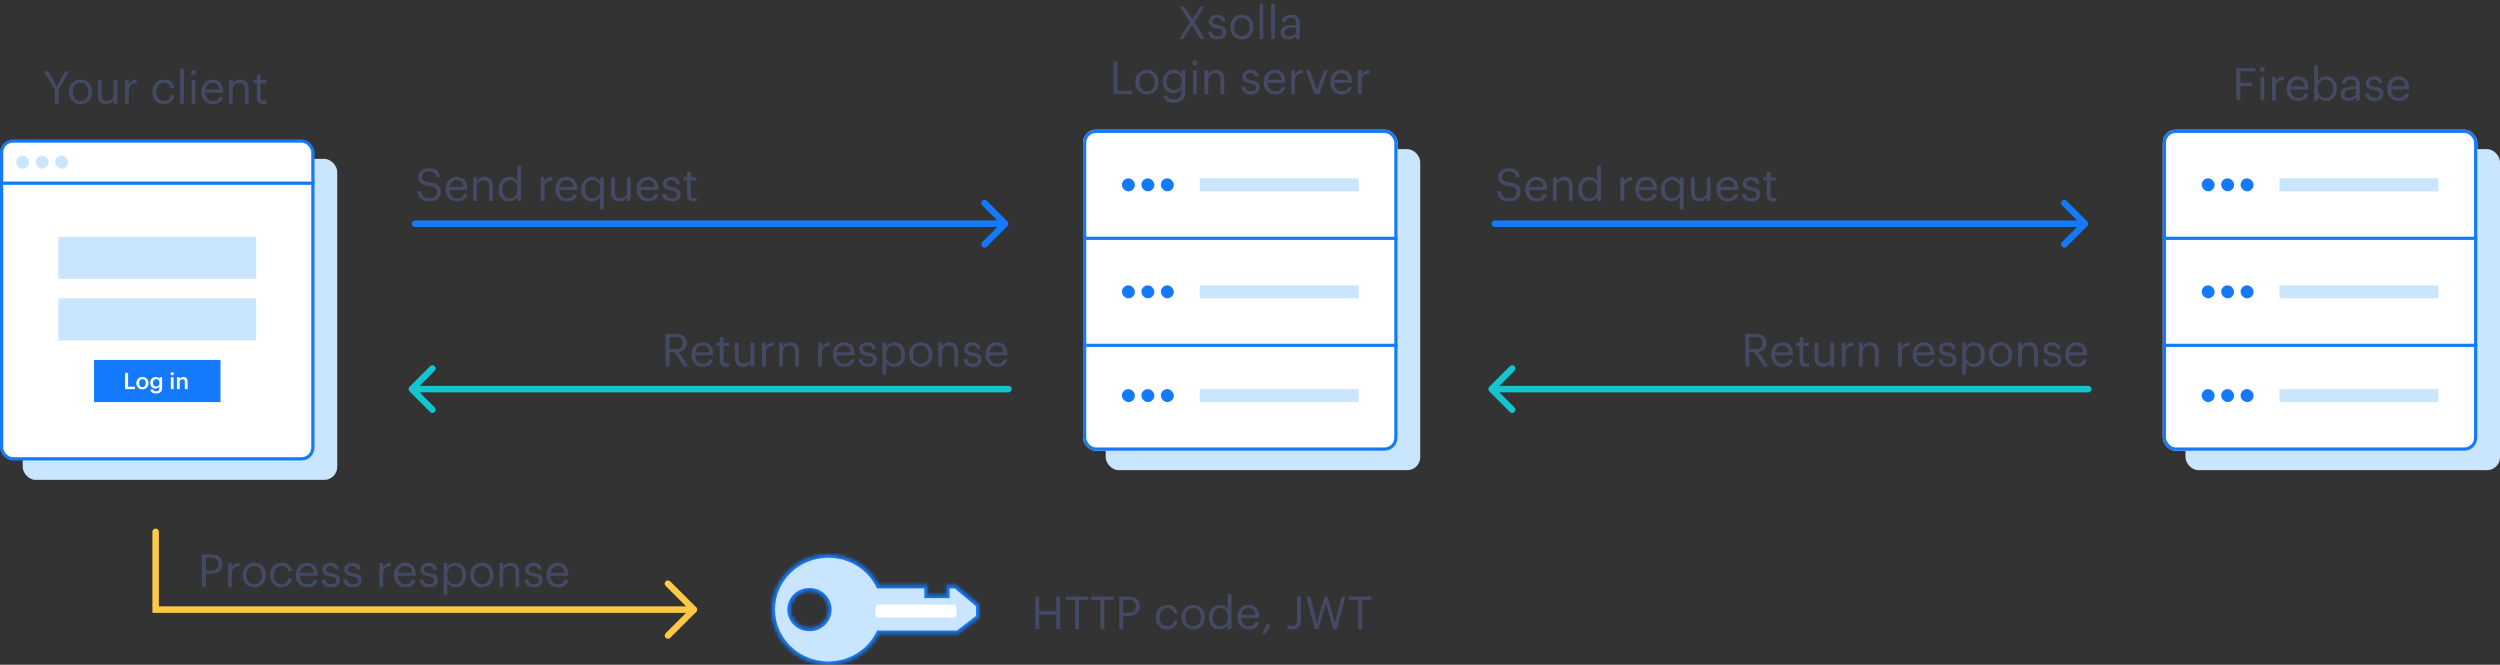 <svg width="771" height="205" viewBox="0 0 771 205" fill="none" xmlns="http://www.w3.org/2000/svg">
<rect x="0" y="0" width="771" height="205" fill="#333333" stroke="none"/>
<rect x="7" y="49" width="97" height="99" rx="4" fill="#C9E6FE"/>
<rect x="0.5" y="43.5" width="96" height="98" rx="3.5" fill="white"/>
<path fill-rule="evenodd" clip-rule="evenodd" d="M97 57H0V56H97V57Z" fill="#147AFB"/>
<rect width="61" height="13" transform="translate(18 73)" fill="#C9E6FE"/>
<rect x="5" y="48" width="4" height="4" rx="2" fill="#C9E6FE"/>
<rect x="11" y="48" width="4" height="4" rx="2" fill="#C9E6FE"/>
<rect x="17" y="48" width="4" height="4" rx="2" fill="#C9E6FE"/>
<rect width="61" height="13" transform="translate(18 92)" fill="#C9E6FE"/>
<rect width="39" height="13" transform="translate(29 111)" fill="#147AFB"/>
<path d="M38.574 120H41.64V119.258H39.505V114.995H38.574V120Z" fill="white"/>
<path d="M43.922 120.07C45 120.07 45.805 119.328 45.805 118.187V118.131C45.805 117.011 45 116.262 43.929 116.262C42.851 116.262 42.046 117.018 42.046 118.152V118.208C42.046 119.321 42.844 120.07 43.922 120.07ZM43.929 119.412C43.285 119.412 42.914 118.943 42.914 118.194V118.138C42.914 117.382 43.299 116.927 43.929 116.927C44.559 116.927 44.937 117.389 44.937 118.145V118.194C44.937 118.943 44.559 119.412 43.929 119.412Z" fill="white"/>
<path d="M48.159 119.202C47.613 119.202 47.193 118.782 47.193 118.103V118.047C47.193 117.382 47.557 116.927 48.187 116.927C48.796 116.927 49.174 117.34 49.174 118.033V118.082C49.174 118.782 48.747 119.202 48.159 119.202ZM48.131 121.344C49.265 121.344 49.986 120.805 49.993 119.727V116.339H49.146V116.899C48.936 116.535 48.572 116.262 47.97 116.262C47.025 116.262 46.325 117.032 46.325 118.061V118.11C46.325 119.167 47.032 119.853 47.949 119.853C48.488 119.853 48.943 119.524 49.146 119.174V119.713C49.146 120.371 48.782 120.7 48.124 120.7C47.571 120.7 47.291 120.49 47.221 120.126H46.367C46.465 120.826 46.983 121.344 48.131 121.344Z" fill="white"/>
<path d="M53.102 115.737C53.382 115.737 53.606 115.527 53.606 115.254C53.606 114.974 53.382 114.764 53.102 114.764C52.822 114.764 52.598 114.974 52.598 115.254C52.598 115.527 52.822 115.737 53.102 115.737ZM52.689 120H53.536V116.339H52.689V120Z" fill="white"/>
<path d="M54.568 120H55.415V117.844C55.415 117.263 55.8 116.969 56.276 116.969C56.78 116.969 57.004 117.221 57.004 117.774V120H57.851V117.697C57.851 116.689 57.333 116.262 56.598 116.262C55.996 116.262 55.59 116.563 55.415 116.92V116.339H54.568V120Z" fill="white"/>
<rect x="0.5" y="43.5" width="96" height="98" rx="3.5" stroke="#147AFB"/>
<rect x="341" y="46" width="97" height="99" rx="4" fill="#C9E6FE"/>
<g clip-path="url(#clip0_2_648)">
<rect x="334" y="40" width="97" height="99" rx="4" fill="white"/>
<path fill-rule="evenodd" clip-rule="evenodd" d="M431 74H334V73H431V74Z" fill="#147AFB"/>
<path fill-rule="evenodd" clip-rule="evenodd" d="M432 107H335V106H432V107Z" fill="#147AFB"/>
<rect x="346" y="55" width="4" height="4" rx="2" fill="#147AFB"/>
<rect x="346" y="88" width="4" height="4" rx="2" fill="#147AFB"/>
<rect x="346" y="120" width="4" height="4" rx="2" fill="#147AFB"/>
<rect x="352" y="55" width="4" height="4" rx="2" fill="#147AFB"/>
<rect x="352" y="88" width="4" height="4" rx="2" fill="#147AFB"/>
<rect x="352" y="120" width="4" height="4" rx="2" fill="#147AFB"/>
<rect x="358" y="55" width="4" height="4" rx="2" fill="#147AFB"/>
<rect x="358" y="88" width="4" height="4" rx="2" fill="#147AFB"/>
<rect x="358" y="120" width="4" height="4" rx="2" fill="#147AFB"/>
<rect width="49" height="4" transform="translate(370 55)" fill="#C9E6FE"/>
<rect width="49" height="4" transform="translate(370 88)" fill="#C9E6FE"/>
<rect width="49" height="4" transform="translate(370 120)" fill="#C9E6FE"/>
</g>
<rect x="334.5" y="40.5" width="96" height="98" rx="3.5" stroke="#147AFB"/>
<rect x="674" y="46" width="97" height="99" rx="4" fill="#C9E6FE"/>
<g clip-path="url(#clip1_2_648)">
<rect x="667" y="40" width="97" height="99" rx="4" fill="white"/>
<path fill-rule="evenodd" clip-rule="evenodd" d="M764 74H667V73H764V74Z" fill="#147AFB"/>
<path fill-rule="evenodd" clip-rule="evenodd" d="M765 107H668V106H765V107Z" fill="#147AFB"/>
<rect x="679" y="55" width="4" height="4" rx="2" fill="#147AFB"/>
<rect x="679" y="88" width="4" height="4" rx="2" fill="#147AFB"/>
<rect x="679" y="120" width="4" height="4" rx="2" fill="#147AFB"/>
<rect x="685" y="55" width="4" height="4" rx="2" fill="#147AFB"/>
<rect x="685" y="88" width="4" height="4" rx="2" fill="#147AFB"/>
<rect x="685" y="120" width="4" height="4" rx="2" fill="#147AFB"/>
<rect x="691" y="55" width="4" height="4" rx="2" fill="#147AFB"/>
<rect x="691" y="88" width="4" height="4" rx="2" fill="#147AFB"/>
<rect x="691" y="120" width="4" height="4" rx="2" fill="#147AFB"/>
<rect width="49" height="4" transform="translate(703 55)" fill="#C9E6FE"/>
<rect width="49" height="4" transform="translate(703 88)" fill="#C9E6FE"/>
<rect width="49" height="4" transform="translate(703 120)" fill="#C9E6FE"/>
</g>
<rect x="667.5" y="40.5" width="96" height="98" rx="3.5" stroke="#147AFB"/>
<path d="M132.494 62.126C134.482 62.126 135.952 60.852 135.952 59.172C135.952 57.282 134.776 56.61 132.55 56.26C130.506 55.952 130.142 55.448 130.142 54.468C130.142 53.53 130.856 52.844 132.228 52.844C133.614 52.844 134.342 53.362 134.58 54.622H135.672C135.476 52.844 134.23 51.864 132.228 51.864C130.338 51.864 129.008 53.04 129.008 54.58C129.008 56.358 130.254 57.016 132.354 57.338C134.258 57.646 134.776 58.122 134.776 59.256C134.776 60.39 133.782 61.146 132.494 61.146C130.478 61.146 130.002 60.138 129.848 58.948H128.672C128.854 60.656 129.82 62.126 132.494 62.126Z" fill="#444A64"/>
<path d="M140.949 62.126C142.601 62.126 143.819 61.356 144.071 59.886H142.909C142.755 60.74 142.097 61.16 140.963 61.16C139.465 61.16 138.667 60.236 138.611 58.57H144.127V58.192C144.127 55.574 142.531 54.552 140.837 54.552C138.821 54.552 137.407 56.092 137.407 58.304V58.416C137.407 60.67 138.877 62.126 140.949 62.126ZM138.653 57.632C138.849 56.33 139.647 55.518 140.837 55.518C142.041 55.518 142.825 56.12 142.937 57.632H138.653Z" fill="#444A64"/>
<path d="M145.91 62H147.072V57.562C147.072 56.246 148.038 55.56 149.116 55.56C150.292 55.56 150.838 56.134 150.838 57.422V62H152V57.506C152 55.378 150.936 54.552 149.424 54.552C148.22 54.552 147.408 55.154 147.072 55.84V54.678H145.91V62Z" fill="#444A64"/>
<path d="M157.162 61.16C155.93 61.16 154.936 60.278 154.936 58.43V58.318C154.936 56.54 155.804 55.518 157.26 55.518C158.688 55.518 159.584 56.4 159.584 58.276V58.388C159.584 60.264 158.52 61.16 157.162 61.16ZM157.036 62.126C158.1 62.126 159.122 61.454 159.542 60.74V62H160.704V51.178H159.542V55.854C159.122 55.14 158.366 54.552 157.148 54.552C155.132 54.552 153.732 56.134 153.732 58.374V58.486C153.732 60.768 155.118 62.126 157.036 62.126Z" fill="#444A64"/>
<path d="M166.76 62H167.922V57.982C167.922 56.176 168.86 55.714 170.33 55.644V54.552C169.014 54.594 168.384 55.168 167.922 55.994V54.678H166.76V62Z" fill="#444A64"/>
<path d="M174.815 62.126C176.467 62.126 177.685 61.356 177.937 59.886H176.775C176.621 60.74 175.963 61.16 174.829 61.16C173.331 61.16 172.533 60.236 172.477 58.57H177.993V58.192C177.993 55.574 176.397 54.552 174.703 54.552C172.687 54.552 171.273 56.092 171.273 58.304V58.416C171.273 60.67 172.743 62.126 174.815 62.126ZM172.519 57.632C172.715 56.33 173.513 55.518 174.703 55.518C175.907 55.518 176.691 56.12 176.803 57.632H172.519Z" fill="#444A64"/>
<path d="M185.04 64.548H186.202V54.678H185.04V55.854C184.62 55.14 183.864 54.552 182.646 54.552C180.63 54.552 179.23 56.134 179.23 58.374V58.486C179.23 60.768 180.616 62.126 182.534 62.126C183.598 62.126 184.62 61.454 185.04 60.74V64.548ZM182.66 61.16C181.428 61.16 180.434 60.278 180.434 58.43V58.318C180.434 56.54 181.302 55.518 182.758 55.518C184.186 55.518 185.082 56.4 185.082 58.276V58.388C185.082 60.264 184.018 61.16 182.66 61.16Z" fill="#444A64"/>
<path d="M191.031 62.126C192.207 62.126 193.019 61.524 193.355 60.838V62H194.517V54.678H193.355V59.116C193.355 60.432 192.375 61.118 191.339 61.118C190.191 61.118 189.645 60.544 189.645 59.256V54.678H188.483V59.312C188.483 61.328 189.575 62.126 191.031 62.126Z" fill="#444A64"/>
<path d="M199.861 62.126C201.513 62.126 202.731 61.356 202.983 59.886H201.821C201.667 60.74 201.009 61.16 199.875 61.16C198.377 61.16 197.579 60.236 197.523 58.57H203.039V58.192C203.039 55.574 201.443 54.552 199.749 54.552C197.733 54.552 196.319 56.092 196.319 58.304V58.416C196.319 60.67 197.789 62.126 199.861 62.126ZM197.565 57.632C197.761 56.33 198.559 55.518 199.749 55.518C200.953 55.518 201.737 56.12 201.849 57.632H197.565Z" fill="#444A64"/>
<path d="M207.159 62.126C208.937 62.126 209.847 61.23 209.847 59.9C209.847 58.346 208.783 58.01 207.271 57.73C205.927 57.492 205.563 57.226 205.563 56.568C205.563 55.938 206.109 55.518 206.949 55.518C207.873 55.518 208.321 55.868 208.489 56.666H209.609C209.413 55.084 208.279 54.552 206.963 54.552C205.815 54.552 204.485 55.252 204.485 56.61C204.485 57.884 205.129 58.416 207.033 58.766C208.167 58.976 208.741 59.228 208.741 59.998C208.741 60.782 208.251 61.16 207.145 61.16C205.969 61.16 205.507 60.614 205.423 59.746H204.289C204.359 61.244 205.409 62.126 207.159 62.126Z" fill="#444A64"/>
<path d="M213.843 62.098C214.319 62.098 214.599 62.028 214.837 61.944V60.964C214.585 61.062 214.305 61.118 213.941 61.118C213.353 61.118 213.031 60.768 213.031 60.054V55.658H214.739V54.678H213.031V53.012H211.869V54.678H210.819V55.658H211.869V60.166C211.869 61.314 212.513 62.098 213.843 62.098Z" fill="#444A64"/>
<path fill-rule="evenodd" clip-rule="evenodd" d="M304.343 61.929L310.707 68.293C311.098 68.683 311.098 69.317 310.707 69.707L304.343 76.071C303.953 76.462 303.319 76.462 302.929 76.071C302.538 75.68 302.538 75.047 302.929 74.657L307.586 70L128 70C127.448 70 127 69.552 127 69C127 68.448 127.448 68 128 68L307.586 68L302.929 63.343C302.538 62.953 302.538 62.319 302.929 61.929C303.319 61.538 303.953 61.538 304.343 61.929Z" fill="#147AFB"/>
<path d="M206.478 107.68V103.97H208.354C209.712 103.97 210.552 104.418 210.552 105.776V105.832C210.552 107.064 209.782 107.68 208.354 107.68H206.478ZM205.26 113H206.478V108.646H208.018L211 113H212.358L209.292 108.562C210.664 108.296 211.77 107.484 211.77 105.832V105.776C211.77 103.774 210.188 102.99 208.27 102.99H205.26V113Z" fill="#444A64"/>
<path d="M216.758 113.126C218.41 113.126 219.628 112.356 219.88 110.886H218.718C218.564 111.74 217.906 112.16 216.772 112.16C215.274 112.16 214.476 111.236 214.42 109.57H219.936V109.192C219.936 106.574 218.34 105.552 216.646 105.552C214.63 105.552 213.216 107.092 213.216 109.304V109.416C213.216 111.67 214.686 113.126 216.758 113.126ZM214.462 108.632C214.658 107.33 215.456 106.518 216.646 106.518C217.85 106.518 218.634 107.12 218.746 108.632H214.462Z" fill="#444A64"/>
<path d="M223.945 113.098C224.421 113.098 224.701 113.028 224.939 112.944V111.964C224.687 112.062 224.407 112.118 224.043 112.118C223.455 112.118 223.133 111.768 223.133 111.054V106.658H224.841V105.678H223.133V104.012H221.971V105.678H220.921V106.658H221.971V111.166C221.971 112.314 222.615 113.098 223.945 113.098Z" fill="#444A64"/>
<path d="M229.174 113.126C230.35 113.126 231.162 112.524 231.498 111.838V113H232.66V105.678H231.498V110.116C231.498 111.432 230.518 112.118 229.482 112.118C228.334 112.118 227.788 111.544 227.788 110.256V105.678H226.626V110.312C226.626 112.328 227.718 113.126 229.174 113.126Z" fill="#444A64"/>
<path d="M235.008 113H236.17V108.982C236.17 107.176 237.108 106.714 238.578 106.644V105.552C237.262 105.594 236.632 106.168 236.17 106.994V105.678H235.008V113Z" fill="#444A64"/>
<path d="M240.272 113H241.434V108.562C241.434 107.246 242.4 106.56 243.478 106.56C244.654 106.56 245.2 107.134 245.2 108.422V113H246.362V108.506C246.362 106.378 245.298 105.552 243.786 105.552C242.582 105.552 241.77 106.154 241.434 106.84V105.678H240.272V113Z" fill="#444A64"/>
<path d="M252.344 113H253.506V108.982C253.506 107.176 254.444 106.714 255.914 106.644V105.552C254.598 105.594 253.968 106.168 253.506 106.994V105.678H252.344V113Z" fill="#444A64"/>
<path d="M260.399 113.126C262.051 113.126 263.269 112.356 263.521 110.886H262.359C262.205 111.74 261.547 112.16 260.413 112.16C258.915 112.16 258.117 111.236 258.061 109.57H263.577V109.192C263.577 106.574 261.981 105.552 260.287 105.552C258.271 105.552 256.857 107.092 256.857 109.304V109.416C256.857 111.67 258.327 113.126 260.399 113.126ZM258.103 108.632C258.299 107.33 259.097 106.518 260.287 106.518C261.491 106.518 262.275 107.12 262.387 108.632H258.103Z" fill="#444A64"/>
<path d="M267.696 113.126C269.474 113.126 270.384 112.23 270.384 110.9C270.384 109.346 269.32 109.01 267.808 108.73C266.464 108.492 266.1 108.226 266.1 107.568C266.1 106.938 266.646 106.518 267.486 106.518C268.41 106.518 268.858 106.868 269.026 107.666H270.146C269.95 106.084 268.816 105.552 267.5 105.552C266.352 105.552 265.022 106.252 265.022 107.61C265.022 108.884 265.666 109.416 267.57 109.766C268.704 109.976 269.278 110.228 269.278 110.998C269.278 111.782 268.788 112.16 267.682 112.16C266.506 112.16 266.044 111.614 265.96 110.746H264.826C264.896 112.244 265.946 113.126 267.696 113.126Z" fill="#444A64"/>
<path d="M275.683 112.16C274.255 112.16 273.275 111.278 273.275 109.402V109.29C273.275 107.414 274.311 106.518 275.669 106.518C276.901 106.518 277.923 107.442 277.923 109.29V109.402C277.923 111.18 277.139 112.16 275.683 112.16ZM272.155 115.548H273.317V111.796C273.737 112.524 274.591 113.126 275.795 113.126C277.811 113.126 279.127 111.586 279.127 109.346V109.234C279.127 106.952 277.713 105.552 275.795 105.552C274.731 105.552 273.737 106.196 273.317 106.91V105.678H272.155V115.548Z" fill="#444A64"/>
<path d="M283.97 113.126C286.056 113.126 287.582 111.6 287.582 109.388V109.276C287.582 107.078 286.056 105.552 283.984 105.552C281.912 105.552 280.386 107.092 280.386 109.29V109.402C280.386 111.544 281.884 113.126 283.97 113.126ZM283.984 112.16C282.5 112.16 281.59 111.068 281.59 109.402V109.29C281.59 107.61 282.514 106.518 283.984 106.518C285.44 106.518 286.378 107.61 286.378 109.304V109.402C286.378 111.054 285.454 112.16 283.984 112.16Z" fill="#444A64"/>
<path d="M289.381 113H290.543V108.562C290.543 107.246 291.509 106.56 292.587 106.56C293.763 106.56 294.309 107.134 294.309 108.422V113H295.471V108.506C295.471 106.378 294.407 105.552 292.895 105.552C291.691 105.552 290.879 106.154 290.543 106.84V105.678H289.381V113Z" fill="#444A64"/>
<path d="M300.016 113.126C301.794 113.126 302.704 112.23 302.704 110.9C302.704 109.346 301.64 109.01 300.128 108.73C298.784 108.492 298.42 108.226 298.42 107.568C298.42 106.938 298.966 106.518 299.806 106.518C300.73 106.518 301.178 106.868 301.346 107.666H302.466C302.27 106.084 301.136 105.552 299.82 105.552C298.672 105.552 297.342 106.252 297.342 107.61C297.342 108.884 297.986 109.416 299.89 109.766C301.024 109.976 301.598 110.228 301.598 110.998C301.598 111.782 301.108 112.16 300.002 112.16C298.826 112.16 298.364 111.614 298.28 110.746H297.146C297.216 112.244 298.266 113.126 300.016 113.126Z" fill="#444A64"/>
<path d="M307.471 113.126C309.123 113.126 310.341 112.356 310.593 110.886H309.431C309.277 111.74 308.619 112.16 307.485 112.16C305.987 112.16 305.189 111.236 305.133 109.57H310.649V109.192C310.649 106.574 309.053 105.552 307.359 105.552C305.343 105.552 303.929 107.092 303.929 109.304V109.416C303.929 111.67 305.399 113.126 307.471 113.126ZM305.175 108.632C305.371 107.33 306.169 106.518 307.359 106.518C308.563 106.518 309.347 107.12 309.459 108.632H305.175Z" fill="#444A64"/>
<path fill-rule="evenodd" clip-rule="evenodd" d="M132.657 127.071L126.293 120.707C125.902 120.317 125.902 119.683 126.293 119.293L132.657 112.929C133.047 112.538 133.681 112.538 134.071 112.929C134.462 113.32 134.462 113.953 134.071 114.343L129.414 119L311 119C311.552 119 312 119.448 312 120C312 120.552 311.552 121 311 121L129.414 121L134.071 125.657C134.462 126.047 134.462 126.681 134.071 127.071C133.681 127.462 133.047 127.462 132.657 127.071Z" fill="#14C5D0"/>
<path d="M465.494 62.126C467.482 62.126 468.952 60.852 468.952 59.172C468.952 57.282 467.776 56.61 465.55 56.26C463.506 55.952 463.142 55.448 463.142 54.468C463.142 53.53 463.856 52.844 465.228 52.844C466.614 52.844 467.342 53.362 467.58 54.622H468.672C468.476 52.844 467.23 51.864 465.228 51.864C463.338 51.864 462.008 53.04 462.008 54.58C462.008 56.358 463.254 57.016 465.354 57.338C467.258 57.646 467.776 58.122 467.776 59.256C467.776 60.39 466.782 61.146 465.494 61.146C463.478 61.146 463.002 60.138 462.848 58.948H461.672C461.854 60.656 462.82 62.126 465.494 62.126Z" fill="#444A64"/>
<path d="M473.949 62.126C475.601 62.126 476.819 61.356 477.071 59.886H475.909C475.755 60.74 475.097 61.16 473.963 61.16C472.465 61.16 471.667 60.236 471.611 58.57H477.127V58.192C477.127 55.574 475.531 54.552 473.837 54.552C471.821 54.552 470.407 56.092 470.407 58.304V58.416C470.407 60.67 471.877 62.126 473.949 62.126ZM471.653 57.632C471.849 56.33 472.647 55.518 473.837 55.518C475.041 55.518 475.825 56.12 475.937 57.632H471.653Z" fill="#444A64"/>
<path d="M478.91 62H480.072V57.562C480.072 56.246 481.038 55.56 482.116 55.56C483.292 55.56 483.838 56.134 483.838 57.422V62H485V57.506C485 55.378 483.936 54.552 482.424 54.552C481.22 54.552 480.408 55.154 480.072 55.84V54.678H478.91V62Z" fill="#444A64"/>
<path d="M490.162 61.16C488.93 61.16 487.936 60.278 487.936 58.43V58.318C487.936 56.54 488.804 55.518 490.26 55.518C491.688 55.518 492.584 56.4 492.584 58.276V58.388C492.584 60.264 491.52 61.16 490.162 61.16ZM490.036 62.126C491.1 62.126 492.122 61.454 492.542 60.74V62H493.704V51.178H492.542V55.854C492.122 55.14 491.366 54.552 490.148 54.552C488.132 54.552 486.732 56.134 486.732 58.374V58.486C486.732 60.768 488.118 62.126 490.036 62.126Z" fill="#444A64"/>
<path d="M499.76 62H500.922V57.982C500.922 56.176 501.86 55.714 503.33 55.644V54.552C502.014 54.594 501.384 55.168 500.922 55.994V54.678H499.76V62Z" fill="#444A64"/>
<path d="M507.815 62.126C509.467 62.126 510.685 61.356 510.937 59.886H509.775C509.621 60.74 508.963 61.16 507.829 61.16C506.331 61.16 505.533 60.236 505.477 58.57H510.993V58.192C510.993 55.574 509.397 54.552 507.703 54.552C505.687 54.552 504.273 56.092 504.273 58.304V58.416C504.273 60.67 505.743 62.126 507.815 62.126ZM505.519 57.632C505.715 56.33 506.513 55.518 507.703 55.518C508.907 55.518 509.691 56.12 509.803 57.632H505.519Z" fill="#444A64"/>
<path d="M518.04 64.548H519.202V54.678H518.04V55.854C517.62 55.14 516.864 54.552 515.646 54.552C513.63 54.552 512.23 56.134 512.23 58.374V58.486C512.23 60.768 513.616 62.126 515.534 62.126C516.598 62.126 517.62 61.454 518.04 60.74V64.548ZM515.66 61.16C514.428 61.16 513.434 60.278 513.434 58.43V58.318C513.434 56.54 514.302 55.518 515.758 55.518C517.186 55.518 518.082 56.4 518.082 58.276V58.388C518.082 60.264 517.018 61.16 515.66 61.16Z" fill="#444A64"/>
<path d="M524.031 62.126C525.207 62.126 526.019 61.524 526.355 60.838V62H527.517V54.678H526.355V59.116C526.355 60.432 525.375 61.118 524.339 61.118C523.191 61.118 522.645 60.544 522.645 59.256V54.678H521.483V59.312C521.483 61.328 522.575 62.126 524.031 62.126Z" fill="#444A64"/>
<path d="M532.861 62.126C534.513 62.126 535.731 61.356 535.983 59.886H534.821C534.667 60.74 534.009 61.16 532.875 61.16C531.377 61.16 530.579 60.236 530.523 58.57H536.039V58.192C536.039 55.574 534.443 54.552 532.749 54.552C530.733 54.552 529.319 56.092 529.319 58.304V58.416C529.319 60.67 530.789 62.126 532.861 62.126ZM530.565 57.632C530.761 56.33 531.559 55.518 532.749 55.518C533.953 55.518 534.737 56.12 534.849 57.632H530.565Z" fill="#444A64"/>
<path d="M540.159 62.126C541.937 62.126 542.847 61.23 542.847 59.9C542.847 58.346 541.783 58.01 540.271 57.73C538.927 57.492 538.563 57.226 538.563 56.568C538.563 55.938 539.109 55.518 539.949 55.518C540.873 55.518 541.321 55.868 541.489 56.666H542.609C542.413 55.084 541.279 54.552 539.963 54.552C538.815 54.552 537.485 55.252 537.485 56.61C537.485 57.884 538.129 58.416 540.033 58.766C541.167 58.976 541.741 59.228 541.741 59.998C541.741 60.782 541.251 61.16 540.145 61.16C538.969 61.16 538.507 60.614 538.423 59.746H537.289C537.359 61.244 538.409 62.126 540.159 62.126Z" fill="#444A64"/>
<path d="M546.843 62.098C547.319 62.098 547.599 62.028 547.837 61.944V60.964C547.585 61.062 547.305 61.118 546.941 61.118C546.353 61.118 546.031 60.768 546.031 60.054V55.658H547.739V54.678H546.031V53.012H544.869V54.678H543.819V55.658H544.869V60.166C544.869 61.314 545.513 62.098 546.843 62.098Z" fill="#444A64"/>
<path fill-rule="evenodd" clip-rule="evenodd" d="M637.343 61.929L643.707 68.293C644.098 68.683 644.098 69.317 643.707 69.707L637.343 76.071C636.953 76.462 636.319 76.462 635.929 76.071C635.538 75.68 635.538 75.047 635.929 74.657L640.586 70L461 70C460.448 70 460 69.552 460 69C460 68.448 460.448 68 461 68L640.586 68L635.929 63.343C635.538 62.953 635.538 62.319 635.929 61.929C636.319 61.538 636.953 61.538 637.343 61.929Z" fill="#147AFB"/>
<path d="M539.478 107.68V103.97H541.354C542.712 103.97 543.552 104.418 543.552 105.776V105.832C543.552 107.064 542.782 107.68 541.354 107.68H539.478ZM538.26 113H539.478V108.646H541.018L544 113H545.358L542.292 108.562C543.664 108.296 544.77 107.484 544.77 105.832V105.776C544.77 103.774 543.188 102.99 541.27 102.99H538.26V113Z" fill="#444A64"/>
<path d="M549.758 113.126C551.41 113.126 552.628 112.356 552.88 110.886H551.718C551.564 111.74 550.906 112.16 549.772 112.16C548.274 112.16 547.476 111.236 547.42 109.57H552.936V109.192C552.936 106.574 551.34 105.552 549.646 105.552C547.63 105.552 546.216 107.092 546.216 109.304V109.416C546.216 111.67 547.686 113.126 549.758 113.126ZM547.462 108.632C547.658 107.33 548.456 106.518 549.646 106.518C550.85 106.518 551.634 107.12 551.746 108.632H547.462Z" fill="#444A64"/>
<path d="M556.945 113.098C557.421 113.098 557.701 113.028 557.939 112.944V111.964C557.687 112.062 557.407 112.118 557.043 112.118C556.455 112.118 556.133 111.768 556.133 111.054V106.658H557.841V105.678H556.133V104.012H554.971V105.678H553.921V106.658H554.971V111.166C554.971 112.314 555.615 113.098 556.945 113.098Z" fill="#444A64"/>
<path d="M562.174 113.126C563.35 113.126 564.162 112.524 564.498 111.838V113H565.66V105.678H564.498V110.116C564.498 111.432 563.518 112.118 562.482 112.118C561.334 112.118 560.788 111.544 560.788 110.256V105.678H559.626V110.312C559.626 112.328 560.718 113.126 562.174 113.126Z" fill="#444A64"/>
<path d="M568.008 113H569.17V108.982C569.17 107.176 570.108 106.714 571.578 106.644V105.552C570.262 105.594 569.632 106.168 569.17 106.994V105.678H568.008V113Z" fill="#444A64"/>
<path d="M573.272 113H574.434V108.562C574.434 107.246 575.4 106.56 576.478 106.56C577.654 106.56 578.2 107.134 578.2 108.422V113H579.362V108.506C579.362 106.378 578.298 105.552 576.786 105.552C575.582 105.552 574.77 106.154 574.434 106.84V105.678H573.272V113Z" fill="#444A64"/>
<path d="M585.344 113H586.506V108.982C586.506 107.176 587.444 106.714 588.914 106.644V105.552C587.598 105.594 586.968 106.168 586.506 106.994V105.678H585.344V113Z" fill="#444A64"/>
<path d="M593.399 113.126C595.051 113.126 596.269 112.356 596.521 110.886H595.359C595.205 111.74 594.547 112.16 593.413 112.16C591.915 112.16 591.117 111.236 591.061 109.57H596.577V109.192C596.577 106.574 594.981 105.552 593.287 105.552C591.271 105.552 589.857 107.092 589.857 109.304V109.416C589.857 111.67 591.327 113.126 593.399 113.126ZM591.103 108.632C591.299 107.33 592.097 106.518 593.287 106.518C594.491 106.518 595.275 107.12 595.387 108.632H591.103Z" fill="#444A64"/>
<path d="M600.696 113.126C602.474 113.126 603.384 112.23 603.384 110.9C603.384 109.346 602.32 109.01 600.808 108.73C599.464 108.492 599.1 108.226 599.1 107.568C599.1 106.938 599.646 106.518 600.486 106.518C601.41 106.518 601.858 106.868 602.026 107.666H603.146C602.95 106.084 601.816 105.552 600.5 105.552C599.352 105.552 598.022 106.252 598.022 107.61C598.022 108.884 598.666 109.416 600.57 109.766C601.704 109.976 602.278 110.228 602.278 110.998C602.278 111.782 601.788 112.16 600.682 112.16C599.506 112.16 599.044 111.614 598.96 110.746H597.826C597.896 112.244 598.946 113.126 600.696 113.126Z" fill="#444A64"/>
<path d="M608.683 112.16C607.255 112.16 606.275 111.278 606.275 109.402V109.29C606.275 107.414 607.311 106.518 608.669 106.518C609.901 106.518 610.923 107.442 610.923 109.29V109.402C610.923 111.18 610.139 112.16 608.683 112.16ZM605.155 115.548H606.317V111.796C606.737 112.524 607.591 113.126 608.795 113.126C610.811 113.126 612.127 111.586 612.127 109.346V109.234C612.127 106.952 610.713 105.552 608.795 105.552C607.731 105.552 606.737 106.196 606.317 106.91V105.678H605.155V115.548Z" fill="#444A64"/>
<path d="M616.97 113.126C619.056 113.126 620.582 111.6 620.582 109.388V109.276C620.582 107.078 619.056 105.552 616.984 105.552C614.912 105.552 613.386 107.092 613.386 109.29V109.402C613.386 111.544 614.884 113.126 616.97 113.126ZM616.984 112.16C615.5 112.16 614.59 111.068 614.59 109.402V109.29C614.59 107.61 615.514 106.518 616.984 106.518C618.44 106.518 619.378 107.61 619.378 109.304V109.402C619.378 111.054 618.454 112.16 616.984 112.16Z" fill="#444A64"/>
<path d="M622.381 113H623.543V108.562C623.543 107.246 624.509 106.56 625.587 106.56C626.763 106.56 627.309 107.134 627.309 108.422V113H628.471V108.506C628.471 106.378 627.407 105.552 625.895 105.552C624.691 105.552 623.879 106.154 623.543 106.84V105.678H622.381V113Z" fill="#444A64"/>
<path d="M633.016 113.126C634.794 113.126 635.704 112.23 635.704 110.9C635.704 109.346 634.64 109.01 633.128 108.73C631.784 108.492 631.42 108.226 631.42 107.568C631.42 106.938 631.966 106.518 632.806 106.518C633.73 106.518 634.178 106.868 634.346 107.666H635.466C635.27 106.084 634.136 105.552 632.82 105.552C631.672 105.552 630.342 106.252 630.342 107.61C630.342 108.884 630.986 109.416 632.89 109.766C634.024 109.976 634.598 110.228 634.598 110.998C634.598 111.782 634.108 112.16 633.002 112.16C631.826 112.16 631.364 111.614 631.28 110.746H630.146C630.216 112.244 631.266 113.126 633.016 113.126Z" fill="#444A64"/>
<path d="M640.471 113.126C642.123 113.126 643.341 112.356 643.593 110.886H642.431C642.277 111.74 641.619 112.16 640.485 112.16C638.987 112.16 638.189 111.236 638.133 109.57H643.649V109.192C643.649 106.574 642.053 105.552 640.359 105.552C638.343 105.552 636.929 107.092 636.929 109.304V109.416C636.929 111.67 638.399 113.126 640.471 113.126ZM638.175 108.632C638.371 107.33 639.169 106.518 640.359 106.518C641.563 106.518 642.347 107.12 642.459 108.632H638.175Z" fill="#444A64"/>
<path fill-rule="evenodd" clip-rule="evenodd" d="M465.657 127.071L459.293 120.707C458.902 120.317 458.902 119.683 459.293 119.293L465.657 112.929C466.047 112.538 466.681 112.538 467.071 112.929C467.462 113.32 467.462 113.953 467.071 114.343L462.414 119L644 119C644.552 119 645 119.448 645 120C645 120.552 644.552 121 644 121L462.414 121L467.071 125.657C467.462 126.047 467.462 126.681 467.071 127.071C466.681 127.462 466.047 127.462 465.657 127.071Z" fill="#14C5D0"/>
<path d="M16.894 32H18.112V27.646L21.276 21.99H20.058L17.538 26.638L14.92 21.99H13.548L16.894 27.632V32Z" fill="#444A64"/>
<path d="M24.822 32.126C26.908 32.126 28.434 30.6 28.434 28.388V28.276C28.434 26.078 26.908 24.552 24.836 24.552C22.764 24.552 21.238 26.092 21.238 28.29V28.402C21.238 30.544 22.736 32.126 24.822 32.126ZM24.836 31.16C23.352 31.16 22.442 30.068 22.442 28.402V28.29C22.442 26.61 23.366 25.518 24.836 25.518C26.292 25.518 27.23 26.61 27.23 28.304V28.402C27.23 30.054 26.306 31.16 24.836 31.16Z" fill="#444A64"/>
<path d="M32.712 32.126C33.888 32.126 34.7 31.524 35.036 30.838V32H36.198V24.678H35.036V29.116C35.036 30.432 34.056 31.118 33.02 31.118C31.872 31.118 31.326 30.544 31.326 29.256V24.678H30.164V29.312C30.164 31.328 31.256 32.126 32.712 32.126Z" fill="#444A64"/>
<path d="M38.546 32H39.708V27.982C39.708 26.176 40.646 25.714 42.116 25.644V24.552C40.8 24.594 40.17 25.168 39.708 25.994V24.678H38.546V32Z" fill="#444A64"/>
<path d="M50.553 32.126C52.317 32.126 53.591 30.95 53.745 29.368H52.667C52.541 30.558 51.603 31.16 50.567 31.16C49.153 31.16 48.173 30.208 48.173 28.416V28.304C48.173 26.582 49.195 25.518 50.525 25.518C51.533 25.518 52.373 25.952 52.555 27.114H53.703C53.479 25.252 52.051 24.552 50.525 24.552C48.565 24.552 46.969 26.064 46.969 28.304V28.416C46.969 30.684 48.509 32.126 50.553 32.126Z" fill="#444A64"/>
<path d="M55.527 32H56.703V21.178H55.527V32Z" fill="#444A64"/>
<path d="M59.669 23.152C60.089 23.152 60.439 22.802 60.439 22.382C60.439 21.962 60.089 21.612 59.669 21.612C59.249 21.612 58.899 21.962 58.899 22.382C58.899 22.802 59.249 23.152 59.669 23.152ZM59.109 32H60.271V24.678H59.109V32Z" fill="#444A64"/>
<path d="M65.646 32.126C67.298 32.126 68.516 31.356 68.768 29.886H67.606C67.452 30.74 66.794 31.16 65.66 31.16C64.162 31.16 63.364 30.236 63.308 28.57H68.824V28.192C68.824 25.574 67.228 24.552 65.534 24.552C63.518 24.552 62.104 26.092 62.104 28.304V28.416C62.104 30.67 63.574 32.126 65.646 32.126ZM63.35 27.632C63.546 26.33 64.344 25.518 65.534 25.518C66.738 25.518 67.522 26.12 67.634 27.632H63.35Z" fill="#444A64"/>
<path d="M70.607 32H71.769V27.562C71.769 26.246 72.735 25.56 73.813 25.56C74.989 25.56 75.535 26.134 75.535 27.422V32H76.697V27.506C76.697 25.378 75.633 24.552 74.121 24.552C72.917 24.552 72.105 25.154 71.769 25.84V24.678H70.607V32Z" fill="#444A64"/>
<path d="M81.2 32.098C81.676 32.098 81.956 32.028 82.194 31.944V30.964C81.942 31.062 81.662 31.118 81.298 31.118C80.71 31.118 80.388 30.768 80.388 30.054V25.658H82.096V24.678H80.388V23.012H79.226V24.678H78.176V25.658H79.226V30.166C79.226 31.314 79.87 32.098 81.2 32.098Z" fill="#444A64"/>
<path d="M689.704 31H690.922V26.52H694.534V25.526H690.922V21.984H695.556V20.99H689.704V31Z" fill="#444A64"/>
<path d="M697.714 22.152C698.134 22.152 698.484 21.802 698.484 21.382C698.484 20.962 698.134 20.612 697.714 20.612C697.294 20.612 696.944 20.962 696.944 21.382C696.944 21.802 697.294 22.152 697.714 22.152ZM697.154 31H698.316V23.678H697.154V31Z" fill="#444A64"/>
<path d="M700.695 31H701.857V26.982C701.857 25.176 702.795 24.714 704.265 24.644V23.552C702.949 23.594 702.319 24.168 701.857 24.994V23.678H700.695V31Z" fill="#444A64"/>
<path d="M708.749 31.126C710.401 31.126 711.619 30.356 711.871 28.886H710.709C710.555 29.74 709.897 30.16 708.763 30.16C707.265 30.16 706.467 29.236 706.411 27.57H711.927V27.192C711.927 24.574 710.331 23.552 708.637 23.552C706.621 23.552 705.207 25.092 705.207 27.304V27.416C705.207 29.67 706.677 31.126 708.749 31.126ZM706.453 26.632C706.649 25.33 707.447 24.518 708.637 24.518C709.841 24.518 710.625 25.12 710.737 26.632H706.453Z" fill="#444A64"/>
<path d="M717.35 31.126C719.366 31.126 720.682 29.586 720.682 27.346V27.234C720.682 24.952 719.268 23.552 717.35 23.552C716.286 23.552 715.292 24.196 714.872 24.91V20.178H713.71V31H714.872V29.796C715.292 30.524 716.16 31.126 717.35 31.126ZM717.238 30.16C715.81 30.16 714.83 29.278 714.83 27.402V27.29C714.83 25.414 715.866 24.518 717.224 24.518C718.456 24.518 719.478 25.442 719.478 27.29V27.402C719.478 29.18 718.694 30.16 717.238 30.16Z" fill="#444A64"/>
<path d="M724.434 30.202C723.412 30.202 723.048 29.726 723.048 28.97C723.048 27.892 724.126 27.528 725.596 27.528H726.604V28.438C726.604 29.572 725.666 30.202 724.434 30.202ZM724.322 31.126C725.4 31.126 726.058 30.762 726.604 30.076V31H727.766V26.17C727.766 24.126 726.492 23.552 725.092 23.552C723.678 23.552 722.348 24.168 722.194 25.834H723.356C723.468 24.938 724.028 24.518 725.036 24.518C726.156 24.518 726.604 25.008 726.604 26.17V26.702H725.554C723.678 26.702 721.886 27.276 721.886 28.97C721.886 30.468 722.964 31.126 724.322 31.126Z" fill="#444A64"/>
<path d="M732.316 31.126C734.094 31.126 735.004 30.23 735.004 28.9C735.004 27.346 733.94 27.01 732.428 26.73C731.084 26.492 730.72 26.226 730.72 25.568C730.72 24.938 731.266 24.518 732.106 24.518C733.03 24.518 733.478 24.868 733.646 25.666H734.766C734.57 24.084 733.436 23.552 732.12 23.552C730.972 23.552 729.642 24.252 729.642 25.61C729.642 26.884 730.286 27.416 732.19 27.766C733.324 27.976 733.898 28.228 733.898 28.998C733.898 29.782 733.408 30.16 732.302 30.16C731.126 30.16 730.664 29.614 730.58 28.746H729.446C729.516 30.244 730.566 31.126 732.316 31.126Z" fill="#444A64"/>
<path d="M739.771 31.126C741.423 31.126 742.641 30.356 742.893 28.886H741.731C741.577 29.74 740.919 30.16 739.785 30.16C738.287 30.16 737.489 29.236 737.433 27.57H742.949V27.192C742.949 24.574 741.353 23.552 739.659 23.552C737.643 23.552 736.229 25.092 736.229 27.304V27.416C736.229 29.67 737.699 31.126 739.771 31.126ZM737.475 26.632C737.671 25.33 738.469 24.518 739.659 24.518C740.863 24.518 741.647 25.12 741.759 26.632H737.475Z" fill="#444A64"/>
<path d="M363.682 12H364.9L367.574 7.786L370.248 12H371.62L368.358 6.862L371.466 1.99H370.22L367.742 5.924L365.25 1.99H363.906L366.986 6.862L363.682 12Z" fill="#444A64"/>
<path d="M375.492 12.126C377.27 12.126 378.18 11.23 378.18 9.9C378.18 8.346 377.116 8.01 375.604 7.73C374.26 7.492 373.896 7.226 373.896 6.568C373.896 5.938 374.442 5.518 375.282 5.518C376.206 5.518 376.654 5.868 376.822 6.666H377.942C377.746 5.084 376.612 4.552 375.296 4.552C374.148 4.552 372.818 5.252 372.818 6.61C372.818 7.884 373.462 8.416 375.366 8.766C376.5 8.976 377.074 9.228 377.074 9.998C377.074 10.782 376.584 11.16 375.478 11.16C374.302 11.16 373.84 10.614 373.756 9.746H372.622C372.692 11.244 373.742 12.126 375.492 12.126Z" fill="#444A64"/>
<path d="M382.988 12.126C385.074 12.126 386.6 10.6 386.6 8.388V8.276C386.6 6.078 385.074 4.552 383.002 4.552C380.93 4.552 379.404 6.092 379.404 8.29V8.402C379.404 10.544 380.902 12.126 382.988 12.126ZM383.002 11.16C381.518 11.16 380.608 10.068 380.608 8.402V8.29C380.608 6.61 381.532 5.518 383.002 5.518C384.458 5.518 385.396 6.61 385.396 8.304V8.402C385.396 10.054 384.472 11.16 383.002 11.16Z" fill="#444A64"/>
<path d="M388.428 12H389.604V1.178H388.428V12Z" fill="#444A64"/>
<path d="M392.01 12H393.186V1.178H392.01V12Z" fill="#444A64"/>
<path d="M397.51 11.202C396.488 11.202 396.124 10.726 396.124 9.97C396.124 8.892 397.202 8.528 398.672 8.528H399.68V9.438C399.68 10.572 398.742 11.202 397.51 11.202ZM397.398 12.126C398.476 12.126 399.134 11.762 399.68 11.076V12H400.842V7.17C400.842 5.126 399.568 4.552 398.168 4.552C396.754 4.552 395.424 5.168 395.27 6.834H396.432C396.544 5.938 397.104 5.518 398.112 5.518C399.232 5.518 399.68 6.008 399.68 7.17V7.702H398.63C396.754 7.702 394.962 8.276 394.962 9.97C394.962 11.468 396.04 12.126 397.398 12.126Z" fill="#444A64"/>
<path d="M343.394 29H349.19V28.006H344.612V18.99H343.394V29Z" fill="#444A64"/>
<path d="M353.703 29.126C355.789 29.126 357.315 27.6 357.315 25.388V25.276C357.315 23.078 355.789 21.552 353.717 21.552C351.645 21.552 350.119 23.092 350.119 25.29V25.402C350.119 27.544 351.617 29.126 353.703 29.126ZM353.717 28.16C352.233 28.16 351.323 27.068 351.323 25.402V25.29C351.323 23.61 352.247 22.518 353.717 22.518C355.173 22.518 356.111 23.61 356.111 25.304V25.402C356.111 27.054 355.187 28.16 353.717 28.16Z" fill="#444A64"/>
<path d="M362.026 27.796C360.794 27.796 359.772 26.844 359.772 25.248V25.136C359.772 23.596 360.64 22.518 362.096 22.518C363.524 22.518 364.42 23.47 364.42 25.108V25.206C364.42 26.844 363.384 27.796 362.026 27.796ZM362.04 31.674C364.084 31.674 365.526 30.638 365.54 28.51V21.678H364.378V22.854C363.958 22.14 363.202 21.552 361.984 21.552C359.968 21.552 358.568 23.204 358.568 25.192V25.29C358.568 27.306 359.982 28.762 361.9 28.762C362.964 28.762 363.958 28.09 364.378 27.376V28.44C364.378 30.008 363.468 30.694 362.026 30.694C360.78 30.694 360.08 30.26 359.912 29.42H358.722C358.918 30.652 359.87 31.674 362.04 31.674Z" fill="#444A64"/>
<path d="M368.48 20.152C368.9 20.152 369.25 19.802 369.25 19.382C369.25 18.962 368.9 18.612 368.48 18.612C368.06 18.612 367.71 18.962 367.71 19.382C367.71 19.802 368.06 20.152 368.48 20.152ZM367.92 29H369.082V21.678H367.92V29Z" fill="#444A64"/>
<path d="M371.46 29H372.622V24.562C372.622 23.246 373.588 22.56 374.666 22.56C375.842 22.56 376.388 23.134 376.388 24.422V29H377.55V24.506C377.55 22.378 376.486 21.552 374.974 21.552C373.77 21.552 372.958 22.154 372.622 22.84V21.678H371.46V29Z" fill="#444A64"/>
<path d="M385.8 29.126C387.578 29.126 388.488 28.23 388.488 26.9C388.488 25.346 387.424 25.01 385.912 24.73C384.568 24.492 384.204 24.226 384.204 23.568C384.204 22.938 384.75 22.518 385.59 22.518C386.514 22.518 386.962 22.868 387.13 23.666H388.25C388.054 22.084 386.92 21.552 385.604 21.552C384.456 21.552 383.126 22.252 383.126 23.61C383.126 24.884 383.77 25.416 385.674 25.766C386.808 25.976 387.382 26.228 387.382 26.998C387.382 27.782 386.892 28.16 385.786 28.16C384.61 28.16 384.148 27.614 384.064 26.746H382.93C383 28.244 384.05 29.126 385.8 29.126Z" fill="#444A64"/>
<path d="M393.255 29.126C394.907 29.126 396.125 28.356 396.377 26.886H395.215C395.061 27.74 394.403 28.16 393.269 28.16C391.771 28.16 390.973 27.236 390.917 25.57H396.433V25.192C396.433 22.574 394.837 21.552 393.143 21.552C391.127 21.552 389.713 23.092 389.713 25.304V25.416C389.713 27.67 391.183 29.126 393.255 29.126ZM390.959 24.632C391.155 23.33 391.953 22.518 393.143 22.518C394.347 22.518 395.131 23.12 395.243 24.632H390.959Z" fill="#444A64"/>
<path d="M398.216 29H399.378V24.982C399.378 23.176 400.316 22.714 401.786 22.644V21.552C400.47 21.594 399.84 22.168 399.378 22.994V21.678H398.216V29Z" fill="#444A64"/>
<path d="M405.382 29H406.866L409.498 21.678H408.294L406.152 27.824L403.982 21.678H402.722L405.382 29Z" fill="#444A64"/>
<path d="M413.818 29.126C415.47 29.126 416.688 28.356 416.94 26.886H415.778C415.624 27.74 414.966 28.16 413.832 28.16C412.334 28.16 411.536 27.236 411.48 25.57H416.996V25.192C416.996 22.574 415.4 21.552 413.706 21.552C411.69 21.552 410.276 23.092 410.276 25.304V25.416C410.276 27.67 411.746 29.126 413.818 29.126ZM411.522 24.632C411.718 23.33 412.516 22.518 413.706 22.518C414.91 22.518 415.694 23.12 415.806 24.632H411.522Z" fill="#444A64"/>
<path d="M418.779 29H419.941V24.982C419.941 23.176 420.879 22.714 422.349 22.644V21.552C421.033 21.594 420.403 22.168 419.941 22.994V21.678H418.779V29Z" fill="#444A64"/>
<mask id="mask0_2_648" style="mask-type:alpha" maskUnits="userSpaceOnUse" x="238" y="171" width="64" height="34">
<path fill-rule="evenodd" clip-rule="evenodd" d="M271.146 195.455C268.31 201.107 262.349 205 255.455 205C245.815 205 238 197.389 238 188C238 178.611 245.815 171 255.455 171C262.312 171 268.246 174.851 271.1 180.455H286.069V183.455H291.862V180.455H294.759L302 186.455V190.455L295.483 195.455H271.146ZM243.818 188C243.818 191.13 246.423 193.667 249.636 193.667C252.85 193.667 255.455 191.13 255.455 188C255.455 184.87 252.85 182.333 249.636 182.333C246.423 182.333 243.818 184.87 243.818 188Z" fill="white"/>
</mask>
<g mask="url(#mask0_2_648)">
<path fill-rule="evenodd" clip-rule="evenodd" d="M271.146 195.455C268.31 201.107 262.349 205 255.455 205C245.815 205 238 197.389 238 188C238 178.611 245.815 171 255.455 171C262.312 171 268.246 174.851 271.1 180.455H286.069V183.455H291.862V180.455H294.759L302 186.455V190.455L295.483 195.455H271.146ZM243.818 188C243.818 191.13 246.423 193.667 249.636 193.667C252.85 193.667 255.455 191.13 255.455 188C255.455 184.87 252.85 182.333 249.636 182.333C246.423 182.333 243.818 184.87 243.818 188Z" fill="#C9E6FE"/>
<path d="M271.146 195.455V194.455H270.529L270.252 195.006L271.146 195.455ZM271.1 180.455L270.209 180.908L270.487 181.455H271.1V180.455ZM286.069 180.455H287.069V179.455H286.069V180.455ZM286.069 183.455H285.069V184.455H286.069V183.455ZM291.862 183.455V184.455H292.862V183.455H291.862ZM291.862 180.455V179.455H290.862V180.455H291.862ZM294.759 180.455L295.397 179.685L295.119 179.455H294.759V180.455ZM302 186.455H303V185.984L302.638 185.685L302 186.455ZM302 190.455L302.609 191.248L303 190.948V190.455H302ZM295.483 195.455V196.455H295.822L296.091 196.248L295.483 195.455ZM255.455 206C262.731 206 269.036 201.89 272.04 195.903L270.252 195.006C267.584 200.324 261.967 204 255.455 204V206ZM237 188C237 197.966 245.287 206 255.455 206V204C246.342 204 239 196.812 239 188H237ZM255.455 170C245.287 170 237 178.034 237 188H239C239 179.188 246.342 172 255.455 172V170ZM271.991 180.001C268.968 174.066 262.692 170 255.455 170V172C261.932 172 267.523 175.637 270.209 180.908L271.991 180.001ZM271.1 181.455H286.069V179.455H271.1V181.455ZM285.069 180.455V183.455H287.069V180.455H285.069ZM286.069 184.455H291.862V182.455H286.069V184.455ZM292.862 183.455V180.455H290.862V183.455H292.862ZM291.862 181.455H294.759V179.455H291.862V181.455ZM294.121 181.225L301.362 187.225L302.638 185.685L295.397 179.685L294.121 181.225ZM301 186.455V190.455H303V186.455H301ZM301.391 189.661L294.874 194.661L296.091 196.248L302.609 191.248L301.391 189.661ZM295.483 194.455H271.146V196.455H295.483V194.455ZM249.636 192.667C246.95 192.667 244.818 190.553 244.818 188H242.818C242.818 191.707 245.896 194.667 249.636 194.667V192.667ZM254.455 188C254.455 190.553 252.322 192.667 249.636 192.667V194.667C253.377 194.667 256.455 191.707 256.455 188H254.455ZM249.636 183.333C252.322 183.333 254.455 185.447 254.455 188H256.455C256.455 184.293 253.377 181.333 249.636 181.333V183.333ZM244.818 188C244.818 185.447 246.95 183.333 249.636 183.333V181.333C245.896 181.333 242.818 184.293 242.818 188H244.818Z" fill="#147AFB"/>
<path d="M294 186.455H271C270.448 186.455 270 186.903 270 187.455V189.455C270 190.007 270.448 190.455 271 190.455H294C294.552 190.455 295 190.007 295 189.455V187.455C295 186.903 294.552 186.455 294 186.455Z" fill="white"/>
</g>
<path fill-rule="evenodd" clip-rule="evenodd" d="M48 163C48.552 163 49 163.448 49 164V187H214C214.552 187 215 187.448 215 188C215 188.552 214.552 189 214 189H47V164C47 163.448 47.448 163 48 163Z" fill="#FFC845"/>
<path fill-rule="evenodd" clip-rule="evenodd" d="M205.293 179.293C205.683 178.902 206.317 178.902 206.707 179.293L214.707 187.293C215.098 187.683 215.098 188.317 214.707 188.707L206.707 196.707C206.317 197.098 205.683 197.098 205.293 196.707C204.902 196.317 204.902 195.683 205.293 195.293L212.586 188L205.293 180.707C204.902 180.317 204.902 179.683 205.293 179.293Z" fill="#FFC845"/>
<path d="M62.26 181H63.478V176.926H65.102C67.006 176.926 68.602 176.1 68.602 173.972V173.916C68.602 171.83 67.02 170.99 65.102 170.99H62.26V181ZM63.478 175.96V171.97H65.186C66.544 171.97 67.384 172.502 67.384 173.916V173.972C67.384 175.26 66.614 175.96 65.186 175.96H63.478Z" fill="#444A64"/>
<path d="M70.311 181H71.473V176.982C71.473 175.176 72.411 174.714 73.881 174.644V173.552C72.565 173.594 71.935 174.168 71.473 174.994V173.678H70.311V181Z" fill="#444A64"/>
<path d="M78.407 181.126C80.493 181.126 82.019 179.6 82.019 177.388V177.276C82.019 175.078 80.493 173.552 78.421 173.552C76.349 173.552 74.823 175.092 74.823 177.29V177.402C74.823 179.544 76.321 181.126 78.407 181.126ZM78.421 180.16C76.937 180.16 76.027 179.068 76.027 177.402V177.29C76.027 175.61 76.951 174.518 78.421 174.518C79.877 174.518 80.815 175.61 80.815 177.304V177.402C80.815 179.054 79.891 180.16 78.421 180.16Z" fill="#444A64"/>
<path d="M86.857 181.126C88.621 181.126 89.895 179.95 90.049 178.368H88.971C88.845 179.558 87.907 180.16 86.871 180.16C85.457 180.16 84.477 179.208 84.477 177.416V177.304C84.477 175.582 85.499 174.518 86.829 174.518C87.837 174.518 88.677 174.952 88.859 176.114H90.007C89.783 174.252 88.355 173.552 86.829 173.552C84.869 173.552 83.273 175.064 83.273 177.304V177.416C83.273 179.684 84.813 181.126 86.857 181.126Z" fill="#444A64"/>
<path d="M94.799 181.126C96.451 181.126 97.669 180.356 97.921 178.886H96.759C96.605 179.74 95.947 180.16 94.813 180.16C93.315 180.16 92.517 179.236 92.461 177.57H97.977V177.192C97.977 174.574 96.381 173.552 94.687 173.552C92.671 173.552 91.257 175.092 91.257 177.304V177.416C91.257 179.67 92.727 181.126 94.799 181.126ZM92.503 176.632C92.699 175.33 93.497 174.518 94.687 174.518C95.891 174.518 96.675 175.12 96.787 176.632H92.503Z" fill="#444A64"/>
<path d="M102.096 181.126C103.874 181.126 104.784 180.23 104.784 178.9C104.784 177.346 103.72 177.01 102.208 176.73C100.864 176.492 100.5 176.226 100.5 175.568C100.5 174.938 101.046 174.518 101.886 174.518C102.81 174.518 103.258 174.868 103.426 175.666H104.546C104.35 174.084 103.216 173.552 101.9 173.552C100.752 173.552 99.422 174.252 99.422 175.61C99.422 176.884 100.066 177.416 101.97 177.766C103.104 177.976 103.678 178.228 103.678 178.998C103.678 179.782 103.188 180.16 102.082 180.16C100.906 180.16 100.444 179.614 100.36 178.746H99.226C99.296 180.244 100.346 181.126 102.096 181.126Z" fill="#444A64"/>
<path d="M108.823 181.126C110.601 181.126 111.511 180.23 111.511 178.9C111.511 177.346 110.447 177.01 108.935 176.73C107.591 176.492 107.227 176.226 107.227 175.568C107.227 174.938 107.773 174.518 108.613 174.518C109.537 174.518 109.985 174.868 110.153 175.666H111.273C111.077 174.084 109.943 173.552 108.627 173.552C107.479 173.552 106.149 174.252 106.149 175.61C106.149 176.884 106.793 177.416 108.697 177.766C109.831 177.976 110.405 178.228 110.405 178.998C110.405 179.782 109.915 180.16 108.809 180.16C107.633 180.16 107.171 179.614 107.087 178.746H105.953C106.023 180.244 107.073 181.126 108.823 181.126Z" fill="#444A64"/>
<path d="M116.987 181H118.149V176.982C118.149 175.176 119.087 174.714 120.557 174.644V173.552C119.241 173.594 118.611 174.168 118.149 174.994V173.678H116.987V181Z" fill="#444A64"/>
<path d="M125.041 181.126C126.693 181.126 127.911 180.356 128.163 178.886H127.001C126.847 179.74 126.189 180.16 125.055 180.16C123.557 180.16 122.759 179.236 122.703 177.57H128.219V177.192C128.219 174.574 126.623 173.552 124.929 173.552C122.913 173.552 121.499 175.092 121.499 177.304V177.416C121.499 179.67 122.969 181.126 125.041 181.126ZM122.745 176.632C122.941 175.33 123.739 174.518 124.929 174.518C126.133 174.518 126.917 175.12 127.029 176.632H122.745Z" fill="#444A64"/>
<path d="M132.339 181.126C134.117 181.126 135.027 180.23 135.027 178.9C135.027 177.346 133.963 177.01 132.451 176.73C131.107 176.492 130.743 176.226 130.743 175.568C130.743 174.938 131.289 174.518 132.129 174.518C133.053 174.518 133.501 174.868 133.669 175.666H134.789C134.593 174.084 133.459 173.552 132.143 173.552C130.995 173.552 129.665 174.252 129.665 175.61C129.665 176.884 130.309 177.416 132.213 177.766C133.347 177.976 133.921 178.228 133.921 178.998C133.921 179.782 133.431 180.16 132.325 180.16C131.149 180.16 130.687 179.614 130.603 178.746H129.469C129.539 180.244 130.589 181.126 132.339 181.126Z" fill="#444A64"/>
<path d="M140.325 180.16C138.897 180.16 137.917 179.278 137.917 177.402V177.29C137.917 175.414 138.953 174.518 140.311 174.518C141.543 174.518 142.565 175.442 142.565 177.29V177.402C142.565 179.18 141.781 180.16 140.325 180.16ZM136.797 183.548H137.959V179.796C138.379 180.524 139.233 181.126 140.437 181.126C142.453 181.126 143.769 179.586 143.769 177.346V177.234C143.769 174.952 142.355 173.552 140.437 173.552C139.373 173.552 138.379 174.196 137.959 174.91V173.678H136.797V183.548Z" fill="#444A64"/>
<path d="M148.612 181.126C150.698 181.126 152.224 179.6 152.224 177.388V177.276C152.224 175.078 150.698 173.552 148.626 173.552C146.554 173.552 145.028 175.092 145.028 177.29V177.402C145.028 179.544 146.526 181.126 148.612 181.126ZM148.626 180.16C147.142 180.16 146.232 179.068 146.232 177.402V177.29C146.232 175.61 147.156 174.518 148.626 174.518C150.082 174.518 151.02 175.61 151.02 177.304V177.402C151.02 179.054 150.096 180.16 148.626 180.16Z" fill="#444A64"/>
<path d="M154.024 181H155.186V176.562C155.186 175.246 156.152 174.56 157.23 174.56C158.406 174.56 158.952 175.134 158.952 176.422V181H160.114V176.506C160.114 174.378 159.05 173.552 157.538 173.552C156.334 173.552 155.522 174.154 155.186 174.84V173.678H154.024V181Z" fill="#444A64"/>
<path d="M164.659 181.126C166.437 181.126 167.347 180.23 167.347 178.9C167.347 177.346 166.283 177.01 164.771 176.73C163.427 176.492 163.063 176.226 163.063 175.568C163.063 174.938 163.609 174.518 164.449 174.518C165.373 174.518 165.821 174.868 165.989 175.666H167.109C166.913 174.084 165.779 173.552 164.463 173.552C163.315 173.552 161.985 174.252 161.985 175.61C161.985 176.884 162.629 177.416 164.533 177.766C165.667 177.976 166.241 178.228 166.241 178.998C166.241 179.782 165.751 180.16 164.645 180.16C163.469 180.16 163.007 179.614 162.923 178.746H161.789C161.859 180.244 162.909 181.126 164.659 181.126Z" fill="#444A64"/>
<path d="M172.113 181.126C173.765 181.126 174.983 180.356 175.235 178.886H174.073C173.919 179.74 173.261 180.16 172.127 180.16C170.629 180.16 169.831 179.236 169.775 177.57H175.291V177.192C175.291 174.574 173.695 173.552 172.001 173.552C169.985 173.552 168.571 175.092 168.571 177.304V177.416C168.571 179.67 170.041 181.126 172.113 181.126ZM169.817 176.632C170.013 175.33 170.811 174.518 172.001 174.518C173.205 174.518 173.989 175.12 174.101 176.632H169.817Z" fill="#444A64"/>
<path d="M319.26 194H320.478V189.548H325.742V194H326.96V183.99H325.742V188.526H320.478V183.99H319.26V194Z" fill="#444A64"/>
<path d="M331.545 194H332.763V184.984H335.675V183.99H328.633V184.984H331.545V194Z" fill="#444A64"/>
<path d="M339.392 194H340.61V184.984H343.522V183.99H336.48V184.984H339.392V194Z" fill="#444A64"/>
<path d="M345.182 194H346.4V189.926H348.024C349.928 189.926 351.524 189.1 351.524 186.972V186.916C351.524 184.83 349.942 183.99 348.024 183.99H345.182V194ZM346.4 188.96V184.97H348.108C349.466 184.97 350.306 185.502 350.306 186.916V186.972C350.306 188.26 349.536 188.96 348.108 188.96H346.4Z" fill="#444A64"/>
<path d="M359.976 194.126C361.74 194.126 363.014 192.95 363.168 191.368H362.09C361.964 192.558 361.026 193.16 359.99 193.16C358.576 193.16 357.596 192.208 357.596 190.416V190.304C357.596 188.582 358.618 187.518 359.948 187.518C360.956 187.518 361.796 187.952 361.978 189.114H363.126C362.902 187.252 361.474 186.552 359.948 186.552C357.988 186.552 356.392 188.064 356.392 190.304V190.416C356.392 192.684 357.932 194.126 359.976 194.126Z" fill="#444A64"/>
<path d="M367.96 194.126C370.046 194.126 371.572 192.6 371.572 190.388V190.276C371.572 188.078 370.046 186.552 367.974 186.552C365.902 186.552 364.376 188.092 364.376 190.29V190.402C364.376 192.544 365.874 194.126 367.96 194.126ZM367.974 193.16C366.49 193.16 365.58 192.068 365.58 190.402V190.29C365.58 188.61 366.504 187.518 367.974 187.518C369.43 187.518 370.368 188.61 370.368 190.304V190.402C370.368 192.054 369.444 193.16 367.974 193.16Z" fill="#444A64"/>
<path d="M376.255 193.16C375.023 193.16 374.029 192.278 374.029 190.43V190.318C374.029 188.54 374.897 187.518 376.353 187.518C377.781 187.518 378.677 188.4 378.677 190.276V190.388C378.677 192.264 377.613 193.16 376.255 193.16ZM376.129 194.126C377.193 194.126 378.215 193.454 378.635 192.74V194H379.797V183.178H378.635V187.854C378.215 187.14 377.459 186.552 376.241 186.552C374.225 186.552 372.825 188.134 372.825 190.374V190.486C372.825 192.768 374.211 194.126 376.129 194.126Z" fill="#444A64"/>
<path d="M385.145 194.126C386.797 194.126 388.015 193.356 388.267 191.886H387.105C386.951 192.74 386.293 193.16 385.159 193.16C383.661 193.16 382.863 192.236 382.807 190.57H388.323V190.192C388.323 187.574 386.727 186.552 385.033 186.552C383.017 186.552 381.603 188.092 381.603 190.304V190.416C381.603 192.67 383.073 194.126 385.145 194.126ZM382.849 189.632C383.045 188.33 383.843 187.518 385.033 187.518C386.237 187.518 387.021 188.12 387.133 189.632H382.849Z" fill="#444A64"/>
<path d="M390.121 195.722L391.843 192.796L390.709 192.264L389.365 195.33L390.121 195.722Z" fill="#444A64"/>
<path d="M398.45 194.126C399.976 194.126 401.222 193.286 401.222 191.284V183.99H400.004V191.228C400.004 192.572 399.374 193.132 398.38 193.132C397.778 193.132 397.414 193.006 397.05 192.852V193.86C397.316 194 397.694 194.126 398.45 194.126Z" fill="#444A64"/>
<path d="M405.476 194H406.582L408.92 186.09L411.188 194H412.308L414.912 183.99H413.778L411.72 192.096L409.368 183.99H408.5L406.148 192.068L404.118 183.99H402.872L405.476 194Z" fill="#444A64"/>
<path d="M418.839 194H420.057V184.984H422.969V183.99H415.927V184.984H418.839V194Z" fill="#444A64"/>
<defs>
<clipPath id="clip0_2_648">
<rect x="334" y="40" width="97" height="99" rx="4" fill="white"/>
</clipPath>
<clipPath id="clip1_2_648">
<rect x="667" y="40" width="97" height="99" rx="4" fill="white"/>
</clipPath>
</defs>
</svg>
